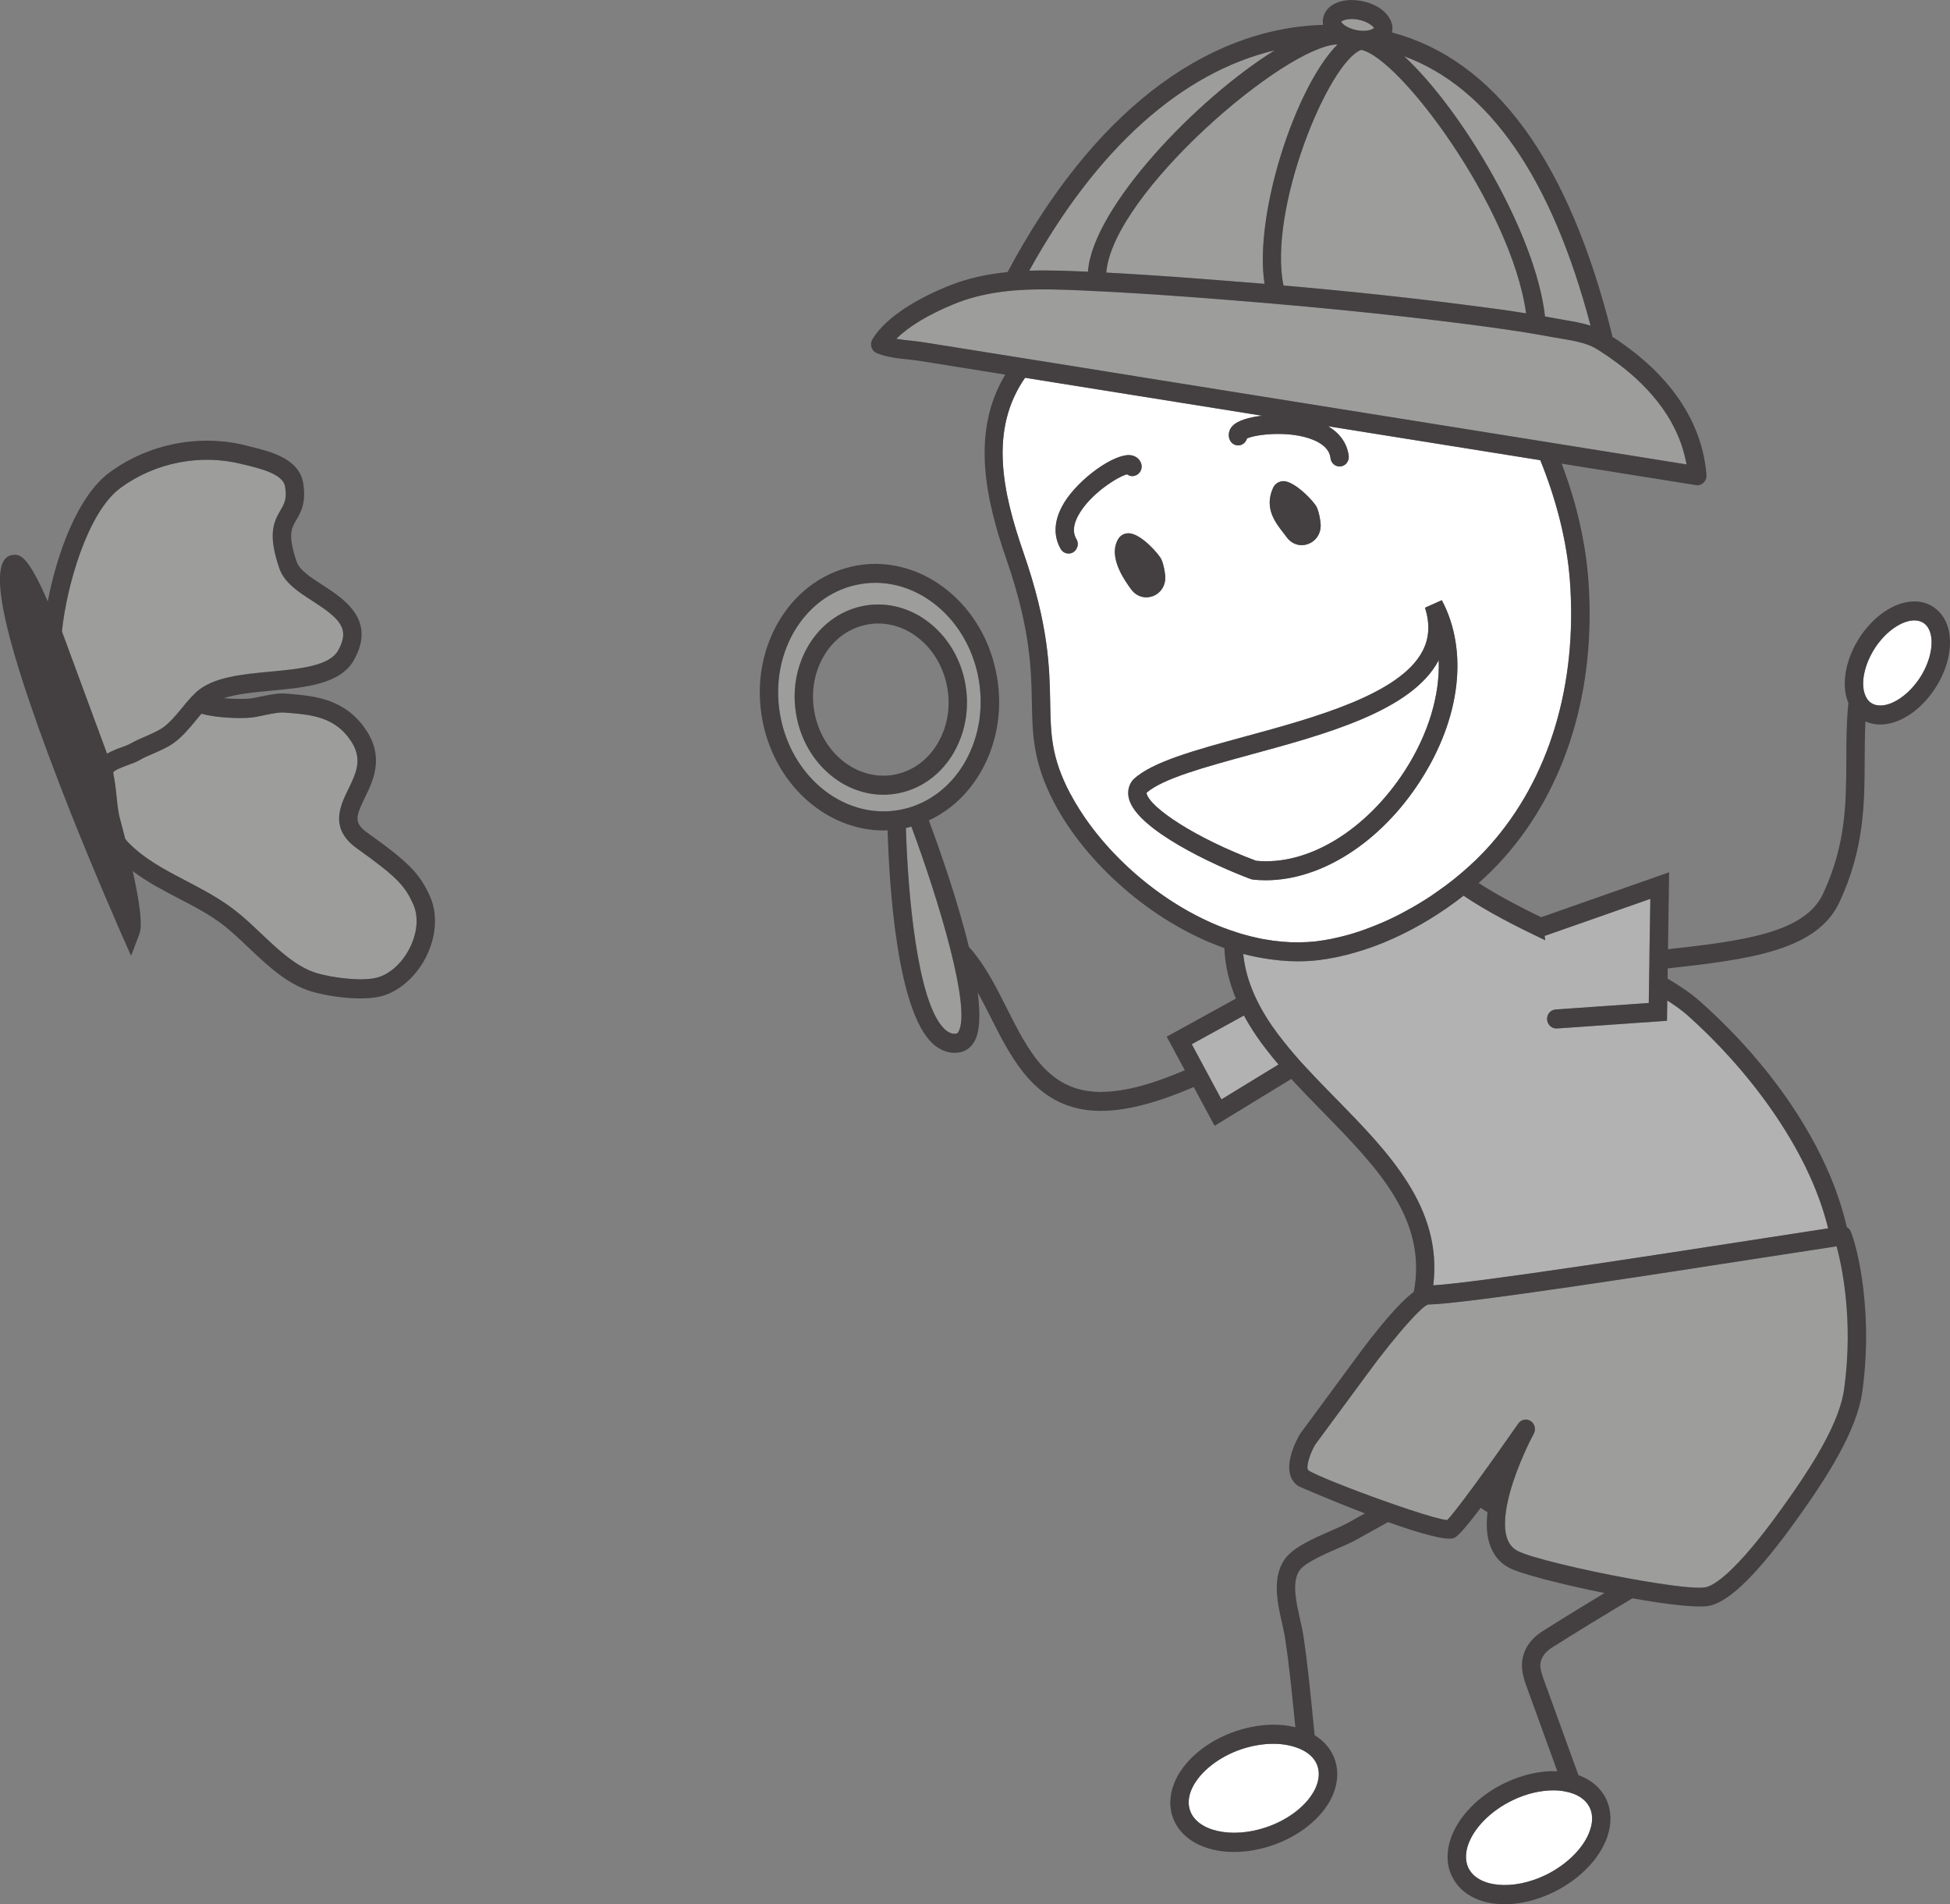 <?xml version="1.0" encoding="UTF-8"?>
<svg id="Ebene_2" data-name="Ebene 2" xmlns="http://www.w3.org/2000/svg" viewBox="0 0 557.72 544.63">
  <rect x="0" y="0" width="557.72" height="544.63" fill="#808080" stroke="none"/>
  <defs>
    <style>
      .cls-1 {
        fill: #fff;
      }

      .cls-2 {
        fill: #444042;
      }

      .cls-3 {
        fill: #b2b2b2;
      }

      .cls-4 {
        fill: #9d9d9c;
      }

      .cls-5 {
        fill: none;
      }
    </style>
  </defs>
  <g id="Ebene_4" data-name="Ebene 4">
    <g>
      <g id="Schmetterling">
        <g id="Flügel_grau_k50">
          <path class="cls-4" d="m96.72,186c-2.48,4.48-11.1,5.31-19.43,6.08-8.13.77-16.57,1.54-21.31,5.99-.2.2-.4.4-.63.66-.2.17-.4.37-.6.57-1.03,1.11-1.97,2.25-2.88,3.39-1.74,2.08-3.37,4.05-5.36,5.45-1.4.94-3.05,1.65-4.79,2.42-1.4.6-2.85,1.23-4.31,2.03-.68.43-1.71.8-2.77,1.17-.4.17-.83.31-1.26.46-.26.11-.51.23-.77.34-.68.29-1.37.63-2,.97l-12.89-34.95c1.28-12.75,7.3-34.18,16.8-41.08,9.93-7.25,22.94-9.78,34.77-6.73l1.26.29c4.36,1.08,10.38,2.62,10.98,6.08.57,3.59-.2,4.91-1.28,6.73-2.2,3.71-3.59,7.27-.34,16.75,1.43,4.11,5.59,6.79,9.61,9.36,7.67,4.99,10.67,7.82,7.19,14.04Z"/>
          <path class="cls-4" d="m117.88,269.58c-1.85,4.65-5.42,8.44-9.36,9.81-4.08,1.48-13.29.34-18.06-1.11-5.71-1.74-10.87-6.62-15.86-11.35-2.45-2.34-5.02-4.76-7.65-6.76-4.25-3.28-9.01-5.76-13.61-8.19-6.19-3.22-12.04-6.28-16.66-11.04-.31-.34-.63-.68-.88-1.06-.54-2.17-1.14-4.39-1.74-6.68-.43-2.34-.57-3.85-.74-5.48-.17-1.8-.37-3.65-.91-6.5l-.03-.31c.34-.66,2.74-1.54,4.02-2.03,1.23-.43,2.51-.91,3.57-1.51,1.17-.68,2.42-1.23,3.77-1.8,1.88-.83,3.88-1.65,5.71-2.91,2.6-1.83,4.54-4.19,6.45-6.48.54-.68,1.11-1.37,1.71-2.05,3.91,1.08,9.27,1.34,12.89,1.2,1.74-.06,3.57-.43,5.33-.83,2.08-.43,4.25-.88,5.93-.66.6.03,1.23.09,1.91.14,5.39.51,12.12,1.14,16.57,7.76,3.62,5.28,1.63,9.3-.63,13.98-2.34,4.76-5.51,11.3,2.57,17,11.81,8.44,13.58,10.75,15.92,15.72,1.45,3.11,1.4,7.16-.23,11.13Z"/>
        </g>
        <path id="Schmetterling_Kontur" data-name="Schmetterling Kontur" class="cls-2" d="m122.85,256.03c-2.88-6.05-5.56-9.16-17.69-17.8-4.05-2.88-3.42-4.68-.83-10.04,2.4-4.88,5.68-11.61.26-19.57-5.88-8.7-14.66-9.5-20.43-10.04-.66-.06-1.26-.11-1.83-.17-2.48-.29-5.08.26-7.56.77-1.63.34-3.17.68-4.48.68-1.88.06-4.11.03-6.28-.17,3.82-1.26,8.84-1.71,13.75-2.17,9.67-.91,19.66-1.85,23.51-8.81,6.36-11.44-2.85-17.4-8.99-21.37-3.22-2.08-6.59-4.28-7.39-6.56-2.68-7.79-1.51-9.76-.14-12.07,1.28-2.17,2.88-4.88,1.97-10.53-1.17-6.96-9.16-8.99-14.95-10.41l-1.2-.31c-13.29-3.42-27.93-.6-39.11,7.56-9.44,6.9-15.29,23.82-17.8,37-5.85-13.55-8.07-13.41-9.81-13.32-.54.03-1.31.17-2.03.8-.68.6-1.34,1.65-1.63,3.45-1.03,6.13,1.71,18.66,8.44,38.34,3.08,9.1,7.05,19.71,11.7,31.47,7.59,19.03,14.52,34.63,14.58,34.8l2.57,5.79,2.28-5.91c.43-1.08,1.45-3.68-1.8-18.29,4.08,3.08,8.59,5.42,12.98,7.73,4.65,2.4,8.99,4.68,12.87,7.65,2.4,1.85,4.74,4.08,7.22,6.45,5.45,5.14,11.04,10.47,17.91,12.55,3.45,1.03,9.04,2.03,14.09,2.03,2.71,0,5.25-.29,7.22-1,5.28-1.85,10.1-6.82,12.52-12.89,2.17-5.45,2.2-11.13.06-15.63Zm-88.32-116.53c9.93-7.25,22.94-9.78,34.77-6.73l1.26.29c4.36,1.08,10.38,2.62,10.98,6.08.57,3.59-.2,4.91-1.28,6.73-2.2,3.71-3.59,7.27-.34,16.75,1.43,4.11,5.59,6.79,9.61,9.36,7.67,4.99,10.67,7.82,7.19,14.04-2.48,4.48-11.1,5.31-19.43,6.08-8.13.77-16.57,1.54-21.31,5.99-.2.2-.4.4-.63.66-.2.17-.4.37-.6.57-1.03,1.11-1.97,2.25-2.88,3.39-1.74,2.08-3.37,4.05-5.36,5.45-1.4.94-3.05,1.65-4.79,2.42-1.4.6-2.85,1.23-4.31,2.03-.68.43-1.71.8-2.77,1.17-.4.17-.83.31-1.26.46-.26.11-.51.23-.77.34-.68.29-1.37.63-2,.97l-12.89-34.95c1.28-12.75,7.3-34.18,16.8-41.08Zm83.36,130.08c-1.85,4.65-5.42,8.44-9.36,9.81-4.08,1.48-13.29.34-18.06-1.11-5.71-1.74-10.87-6.62-15.86-11.35-2.45-2.34-5.02-4.76-7.65-6.76-4.25-3.28-9.01-5.76-13.61-8.19-6.19-3.22-12.04-6.28-16.66-11.04-.31-.34-.63-.68-.88-1.06-.54-2.17-1.14-4.39-1.74-6.68-.43-2.34-.57-3.85-.74-5.48-.17-1.8-.37-3.65-.91-6.5l-.03-.31c.34-.66,2.74-1.54,4.02-2.03,1.23-.43,2.51-.91,3.57-1.51,1.17-.68,2.42-1.23,3.77-1.8,1.88-.83,3.88-1.65,5.71-2.91,2.6-1.83,4.54-4.19,6.45-6.48.54-.68,1.11-1.37,1.71-2.05,3.91,1.08,9.27,1.34,12.89,1.2,1.74-.06,3.57-.43,5.33-.83,2.08-.43,4.25-.88,5.93-.66.6.03,1.23.09,1.91.14,5.39.51,12.12,1.14,16.57,7.76,3.62,5.28,1.63,9.3-.63,13.98-2.34,4.76-5.51,11.3,2.57,17,11.81,8.44,13.58,10.75,15.92,15.72,1.45,3.11,1.4,7.16-.23,11.13Z"/>
      </g>
      <g id="Maxi_füllung_graustufen" data-name="Maxi_füllung graustufen">
        <g id="Maxi_graustufen">
          <g id="Hut_grau_k50">
            <path class="cls-4" d="m309.53,77.64c.55.03,1.1.05,1.66.08v-.33c1.58-18.2,30.98-49.07,53.36-62.98-26.51,6.28-50.84,28.01-70.18,63.01,5.2-.19,10.33.03,15.16.22Z"/>
            <path class="cls-4" d="m316.42,77.88v.08c9.72.52,19.05,1.17,26.46,1.74,6.49.49,12.74.98,18.79,1.47-3.05-19.83,8.8-56.33,20.89-68.47-14.92.35-64.16,42.52-66.13,65.18Z"/>
            <path class="cls-4" d="m367.07,81.66c19.34,1.68,36.68,3.56,53.36,5.71,5.81.73,11.04,1.44,16.03,2.26-4.18-30.32-36.31-73.33-47.19-75.35-9.43,3.7-26.64,45.62-22.2,67.38Z"/>
            <path class="cls-4" d="m441.88,90.52c1.1.19,2.21.38,3.31.6.74.14,1.52.27,2.31.41,2.39.41,4.97.84,7.41,1.63-11.14-42.28-29.03-68.09-53.31-77.06,16.39,15.16,37.63,50.59,40.28,74.42Z"/>
            <path class="cls-4" d="m307.43,104.81l17.24,2.77.11.03,56.75,9.08,22.49,3.59,78.35,12.55c-2.44-13.78-12.19-23.69-21.54-30.24-.76-.57-1.55-1.09-2.31-1.58-.68-.46-1.37-.9-2.05-1.3-.11-.05-.21-.14-.34-.19-2.6-1.47-6.23-2.09-9.46-2.64-.84-.14-1.63-.27-2.42-.41-1.76-.33-3.55-.65-5.33-.95-5.94-1.01-12.09-1.85-19.13-2.77-23.23-2.99-47.79-5.41-77.27-7.64-9.12-.68-21.12-1.52-33.18-2.04-5.68-.24-11.74-.49-17.87-.08-.92.05-1.81.11-2.73.22-.92.08-1.84.19-2.76.33-4.47.63-8.91,1.68-13.22,3.48-7.31,2.99-12.93,6.44-16.4,9.89,1.37.24,2.81.41,4.26.54,1.31.14,2.6.3,3.81.49l43.01,6.87Z"/>
            <path class="cls-4" d="m384.52,7.18c.73.54,1.89,1.11,3.47,1.44.45.08.87.14,1.26.16,1.84.14,3.07-.3,3.55-.65.08-.05.16-.11.18-.16-.13-.3-1.58-1.77-4.44-2.34-2.71-.54-4.52.14-4.94.57.11.22.39.6.92.98Z"/>
          </g>
          <g id="Lupe_grau_k50">
            <path class="cls-4" d="m259.35,236.75c-.08.03-.18.03-.26.05.53,17.61,3.1,50.1,11.14,57.58,1.39,1.28,2.5,1.33,3.18,1.25.24-.03.45-.08.71-.52,3.81-6.58-5.73-37.96-13.45-58.72-.42.14-.87.24-1.31.35Z"/>
            <path class="cls-4" d="m276.11,217.71c4.1-7.28,5.36-16,3.57-24.62-3.26-15.57-15.79-26.41-29.35-26.41-1.84,0-3.68.22-5.54.62-7.49,1.66-13.82,6.55-17.89,13.72-4.1,7.28-5.36,16.03-3.55,24.62,3.26,15.57,15.76,26.41,29.32,26.41.34,0,.68,0,1.05-.03,1.5-.05,3-.27,4.52-.6,1.89-.41,3.73-1.06,5.44-1.87,5.1-2.42,9.41-6.49,12.43-11.85Zm-18.6,9.05c-1.63.35-3.26.54-4.86.54-11.48,0-22.02-8.94-24.73-21.85-.45-2.09-.66-4.18-.66-6.28,0-4.97,1.26-9.81,3.68-14.07,3.47-6.09,8.93-10.24,15.37-11.68,13.22-2.96,26.51,6.6,29.61,21.3,1.47,7.09.39,14.32-3.05,20.35-3.47,6.09-8.93,10.24-15.37,11.68Z"/>
          </g>
          <g id="Shirt_grau_k40">
            <path class="cls-3" d="m476.77,291.96l-31.48,2.2h-.18c-1.37,0-2.52-1.11-2.63-2.53-.11-1.47.89-2.69,2.26-2.88.05-.03.13-.03.18-.03l26.64-1.85.05-3.8.05-2.99.03-2.55.03-.52.05-4.95.24-14.97-24.33,8.53-3.65,1.28-1.79.63c-.16.05-.31.11-.47.11l.18,1.28c-8.43-3.99-16.58-8.15-23.36-12.74,0,0,0,0,0,0-1.44,1.14-2.93,2.23-4.44,3.29-.27.19-.53.37-.8.55-3.02,2.08-6.15,3.98-9.34,5.68-.28.15-.56.3-.85.45-3.17,1.65-6.38,3.09-9.61,4.31-.35.13-.69.26-1.04.38-3.19,1.15-6.37,2.08-9.51,2.76-.36.08-.73.15-1.09.23-1.56.31-3.12.58-4.65.77-2.02.24-4.07.35-6.15.35-.05,0-.1,0-.15,0-1.52,0-3.04-.09-4.57-.22-.52-.04-1.05-.11-1.57-.17-1.12-.13-2.23-.28-3.35-.47-.51-.09-1.02-.16-1.52-.26-1.46-.29-2.93-.61-4.38-.99.37,3.56,1.24,6.93,2.55,10.16.32.84.68,1.66,1.08,2.47.37.82.79,1.63,1.21,2.42,1.02,1.87,2.15,3.72,3.39,5.52,1.02,1.47,2.1,2.93,3.26,4.37,1.03,1.3,2.1,2.61,3.21,3.89.6.68,1.21,1.39,1.81,2.07.63.68,1.23,1.36,1.87,2.01,2.65,2.88,5.44,5.71,8.25,8.59,14.98,15.3,30.43,31.11,27.72,53.28,12.35-.71,64.98-8.88,93.93-13.37,8.46-1.3,15.03-2.34,19-2.93-5.65-23.37-23.65-46.16-39.99-60.73-1.68-1.49-3.7-2.96-6.02-4.43l-.08,5.81Z"/>
            <path class="cls-3" d="m359.14,295.99c-1.21-1.82-2.34-3.64-3.36-5.54l-14.92,8.21,2.81,5.24,2.57,4.78,3.1,5.76,16.32-9.97c-1.13-1.33-2.26-2.69-3.31-4.08-1.13-1.44-2.21-2.91-3.21-4.4Z"/>
          </g>
          <path id="Hose_grau_k50" class="cls-4" d="m409.09,373.07c-.24.03-.45.03-.66.03h-.05c-.5.19-1.26.79-2.21,1.66v.03c-.87.79-1.89,1.85-3.02,3.12-3.6,3.94-8.25,9.75-12.16,15.16l-14.84,20.13c-1.71,2.96-2.71,6.74-1.92,7.31,1.87,1.3,12.38,5.46,22.2,8.94,2.36.84,4.7,1.63,6.86,2.36h.03c4.91,1.63,8.96,2.8,10.59,2.93.87-.84,2.81-3.31,5.39-6.74.5-.68,1.02-1.41,1.6-2.15.5-.71,1.02-1.44,1.58-2.17,1-1.36,2.02-2.77,3.07-4.24.89-1.22,1.79-2.47,2.68-3.75,2-2.83,4.05-5.73,6.02-8.56.53-.73,1.34-1.14,2.15-1.14.47,0,.97.16,1.42.43,1.18.79,1.55,2.39.87,3.64-1.97,3.64-5.83,11.9-7.46,19.45-.21.92-.37,1.85-.5,2.74-.13.98-.24,1.93-.24,2.83-.08,1.63.05,3.15.45,4.48.55,1.87,1.58,3.18,3.1,3.99,3.63,1.9,18.47,5.43,31.82,7.88h.05c2.86.52,5.62,1.01,8.22,1.39h.03c6.65,1.03,11.98,1.55,13.87,1.09,2-.49,8.12-3.67,21.63-22.55,2.52-3.51,5.07-7.15,7.41-10.84l.03-.03c1.87-2.91,3.6-5.84,5.1-8.72.03-.03.05-.05.05-.08,2.68-5.11,4.62-10.08,5.23-14.54,2.73-20.05-.79-35.62-2.18-40.73-.42.05-.87.14-1.37.22-4.05.6-11.06,1.68-19.29,2.96-31.87,4.95-84.63,13.12-95.53,13.45Z"/>
        </g>
        <g id="Füße_weiß">
          <path class="cls-1" d="m355.01,500.29c-6.36,2.17-11.72,6.36-13.98,10.95-.76,1.58-1.52,3.97-.74,6.41,1.92,6.06,11.93,8.34,21.83,4.97,6.39-2.15,11.75-6.33,13.98-10.92.76-1.58,1.52-3.99.76-6.44-.05-.16-.11-.33-.18-.49v-.03c-.89-2.2-2.92-3.86-5.62-4.84-2-.76-4.36-1.17-6.94-1.17-2.86,0-5.99.52-9.12,1.55Z"/>
          <path class="cls-1" d="m432.42,514.98c-6.07,2.96-10.88,7.83-12.53,12.66-.58,1.66-1.02,4.16.03,6.47,2.65,5.76,12.85,6.71,22.28,2.09,6.07-2.99,10.88-7.83,12.53-12.66.24-.71.47-1.55.58-2.45v-.03c.13-1.28.03-2.66-.6-4.02-1.18-2.53-3.81-4.13-7.2-4.7-1.02-.22-2.1-.3-3.23-.3-3.65,0-7.83.95-11.85,2.93Z"/>
        </g>
        <path id="Mund_weiß" class="cls-1" d="m359.25,246.18c14.77,1.47,31.48-8.64,42.59-25.84,6.7-10.41,10.01-21.55,9.64-31.52t-.03.05c-7.59,14.4-32.19,21.08-53.92,26.98-12.85,3.51-24.99,6.82-29.61,10.87,0,.05,0,.14.03.3,1.08,4.02,13.87,12.63,31.29,19.16Z"/>
        <path id="Gesicht_weiß" class="cls-1" d="m350.26,265.47c.87.35,1.73.65,2.6.92.84.3,1.71.57,2.57.82,1.53.44,3.06.82,4.6,1.14.24.05.48.11.72.16.26.05.53.09.79.14,3.34.6,6.71.92,10.06.88,1.69-.02,3.38-.12,5.06-.32,1.34-.16,2.71-.4,4.08-.67.4-.08.81-.17,1.21-.26,1.1-.24,2.2-.52,3.31-.82.32-.09.65-.16.97-.26,1.32-.39,2.65-.83,3.97-1.3.51-.18,1.01-.38,1.52-.57.94-.36,1.88-.74,2.82-1.13.5-.21,1-.42,1.51-.64,1.28-.57,2.55-1.18,3.82-1.82.52-.27,1.04-.55,1.56-.83.88-.47,1.75-.95,2.61-1.44.54-.31,1.08-.62,1.61-.94,1.24-.74,2.47-1.51,3.67-2.31.41-.27.81-.56,1.22-.85.92-.63,1.83-1.28,2.72-1.94.57-.42,1.14-.84,1.69-1.28.27-.21.54-.42.8-.63.42-.33.83-.68,1.24-1.02.45-.37.91-.73,1.34-1.13,0,0,0,0,.01,0,2.79-2.39,5.4-4.93,7.77-7.59,16.97-19.07,25.09-45.95,22.88-75.7-.83-11.04-3.75-22.83-8.47-34.45l-60.7-9.71c4.16,2.47,5.56,5.8,5.9,8.41.21,1.49-.81,2.88-2.23,3.07-.13.03-.26.03-.37.03-1.29,0-2.42-.98-2.6-2.36-.1-.84-.45-3.4-4.91-5.24-6.67-2.77-16.45-1.6-18.97-.41-.24.82-.81,1.49-1.63,1.82-1.37.52-2.89-.22-3.39-1.63-.45-1.3-.13-2.72.87-3.78,1.41-1.49,4.65-2.49,8.5-2.92l-67.83-10.85c-10.38,14.93-6.41,32.81-.44,50.05,7.2,20.73,7.44,32.9,7.62,42.69.16,9.24.29,15.9,5.78,26.3,8.3,15.71,25.24,31.28,44.11,38.41,0,0,0-.01,0-.02Zm13.88-125.99c.53-1.17,1.73-1.85,2.94-1.87,3.23.03,8.8,5.81,9.54,7.5.66,1.47.95,3.31,1.08,4.62.03.22.03.41.03.63,0,2.28-1.31,4.32-3.42,5.16-.66.27-1.34.41-2,.41-1.66,0-3.26-.82-4.31-2.28-.34-.43-.68-.9-1.03-1.33-2.31-2.99-5.47-7.09-2.84-12.82Zm-55.68,7.83c-2.23,4.05-1,6.19-.58,6.87.76,1.3.34,2.96-.89,3.75-.42.27-.89.38-1.37.38-.89,0-1.76-.46-2.23-1.3-1.6-2.74-2.71-7.28,1.08-13.4,4.26-6.82,14.29-13.99,18.92-13.42,1.42.19,2.55,1.06,3,2.36.47,1.41-.26,2.96-1.63,3.45-.84.33-1.73.16-2.39-.35-2.6.63-10.56,5.6-13.9,11.66Zm11.35,6.87c.66-1.11,1.84-1.74,3.15-1.66,3.47.19,8.57,6,9.22,7.5.66,1.49.95,3.34,1.08,4.62.03.22.03.41.03.62,0,2.31-1.31,4.32-3.42,5.19-.66.24-1.34.38-2,.38-1.68,0-3.26-.79-4.33-2.26-1.84-2.53-6.73-9.27-3.73-14.4Zm4.12,68.99l.26-.3c5.39-5.03,17.74-8.37,32-12.25,19.68-5.35,44.14-12.01,50.63-24.35,1.97-3.72,2.21-7.8.74-12.47l4.81-2.15c7.67,14.48,5.36,33.83-6.18,51.71-11.35,17.61-28.32,28.39-44.14,28.39-1.24,0-2.47-.05-3.71-.19l-.6-.14c-11.04-4.13-32.53-14.21-34.84-22.93-.52-1.93-.16-3.83,1.02-5.33Z"/>
        <path id="Hand_weiß" class="cls-1" d="m550.29,178.25c-.79-.54-1.73-.82-2.76-.82-3.47,0-7.96,2.96-11.14,7.69-2.23,3.37-3.52,7.17-3.52,10.41,0,.22,0,.41.03.62.03.41.08.79.13,1.17.16.79.45,1.79,1.05,2.66.26.35.58.71.97.98,3.42,2.42,9.77-.73,13.9-6.87,2.68-4.02,3.97-8.69,3.36-12.2-.21-1.14-.73-2.69-2.02-3.64Z"/>
        <path id="Lupe_innen" class="cls-5" d="m270.78,195.89c-2.47-11.79-12.93-19.48-23.33-17.14-5.02,1.11-9.25,4.35-11.98,9.13-2.76,4.84-3.6,10.68-2.42,16.41,2.47,11.79,12.93,19.48,23.36,17.14,4.99-1.11,9.22-4.35,11.96-9.13,2.76-4.84,3.63-10.68,2.42-16.41Z"/>
        <g id="Maxi_Kontur">
          <g id="Gesicht_kontur">
            <path id="Auge_rechts" class="cls-2" d="m368,153.64c1.05,1.47,2.65,2.28,4.31,2.28.66,0,1.34-.14,2-.41,2.1-.84,3.42-2.88,3.42-5.16,0-.22,0-.41-.03-.63-.13-1.3-.42-3.15-1.08-4.62-.74-1.68-6.31-7.47-9.54-7.5-1.21.03-2.42.71-2.94,1.87-2.63,5.73.53,9.84,2.84,12.82.34.43.68.9,1.03,1.33Z"/>
            <path id="Auge_links" class="cls-2" d="m327.87,170.84c.66,0,1.34-.14,2-.38,2.1-.87,3.42-2.88,3.42-5.19,0-.22,0-.41-.03-.62-.13-1.28-.42-3.12-1.08-4.62-.66-1.49-5.76-7.31-9.22-7.5-1.31-.08-2.5.54-3.15,1.66-3,5.14,1.89,11.87,3.73,14.4,1.08,1.47,2.65,2.26,4.33,2.26Z"/>
            <path id="Braue_links" class="cls-2" d="m324.75,136c1.37-.49,2.1-2.04,1.63-3.45-.45-1.3-1.58-2.17-3-2.36-4.62-.57-14.66,6.6-18.92,13.42-3.78,6.11-2.68,10.65-1.08,13.4.47.84,1.34,1.3,2.23,1.3.47,0,.95-.11,1.37-.38,1.24-.79,1.66-2.45.89-3.75-.42-.68-1.65-2.83.58-6.87,3.34-6.06,11.3-11.03,13.9-11.66.66.52,1.55.68,2.39.35Z"/>
            <path id="Mund" class="cls-2" d="m357.75,251.43l.6.14c1.23.14,2.47.19,3.71.19,15.82,0,32.79-10.79,44.14-28.39,11.53-17.88,13.85-37.22,6.18-51.71l-4.81,2.15c1.47,4.67,1.23,8.75-.74,12.47-6.49,12.34-30.95,18.99-50.63,24.35-14.27,3.89-26.62,7.23-32,12.25l-.26.3c-1.18,1.49-1.55,3.4-1.02,5.33,2.31,8.72,23.81,18.8,34.84,22.93Zm-.21-35.57c21.73-5.9,46.32-12.58,53.92-26.98t.03-.05c.37,9.97-2.94,21.11-9.64,31.52-11.11,17.2-27.82,27.31-42.59,25.84-17.42-6.52-30.22-15.13-31.29-19.16-.03-.16-.03-.24-.03-.3,4.62-4.05,16.76-7.36,29.61-10.87Z"/>
          </g>
          <path id="Lupe_Kontur_innen" data-name="Lupe_Kontur innen" class="cls-2" d="m272.88,215.07c3.44-6.03,4.52-13.26,3.05-20.35-3.1-14.7-16.4-24.26-29.61-21.3-6.44,1.44-11.9,5.6-15.37,11.68-2.42,4.27-3.68,9.1-3.68,14.07,0,2.09.21,4.18.66,6.28,2.71,12.91,13.24,21.85,24.73,21.85,1.6,0,3.23-.19,4.86-.54,6.44-1.44,11.9-5.6,15.37-11.68Zm-16.47,6.36c-10.43,2.34-20.89-5.35-23.36-17.14-1.18-5.73-.34-11.57,2.42-16.41,2.73-4.78,6.96-8.02,11.98-9.13,10.4-2.34,20.86,5.35,23.33,17.14,1.21,5.73.34,11.57-2.42,16.41-2.73,4.78-6.96,8.02-11.96,9.13Z"/>
          <path id="Körper_Kontur" class="cls-2" d="m557.49,180.92c-.55-3.1-2.02-5.54-4.23-7.12-5.94-4.27-15.26-.63-21.2,8.23-3.49,5.24-5.07,11.33-4.2,16.28.18.98.45,1.87.79,2.72v.03c-.55,5.62-.58,11.06-.58,16.33-.05,12.42-.11,24.16-6.67,38.26-5.26,11.25-23.25,13.48-44.33,15.84l.32-22.01-36.6,12.85c-5.65-2.72-11.14-5.6-16.03-8.61l-1.84-1.17s0,0,0,0c2.52-2.25,4.92-4.61,7.13-7.09,17.97-20.16,26.56-48.5,24.23-79.8-.53-7.01-1.84-14.29-3.86-21.63-1.06-3.79-2.32-7.61-3.77-11.42l38.39,6.14c.16.03.29.05.42.05.66,0,1.31-.27,1.79-.76.6-.57.89-1.39.81-2.23v-.16c-1.63-18.99-15.11-31.74-26.9-39.34-.05-.3-.11-.6-.18-.9-12.32-49.4-33.45-78.31-62.87-86.13.03-.05.05-.14.05-.19.26-1.41-.05-2.88-.95-4.21-1.42-2.2-4.28-3.91-7.64-4.56-5.65-1.14-10.4.95-11.14,4.86-.13.65-.13,1.3,0,1.93-34.45,1.03-66.4,25.92-90.25,70.7-5.81.57-11.64,1.79-17.37,4.16-7.36,3.04-17.03,8.12-21.28,15.03-.42.68-.52,1.52-.29,2.31.24.76.79,1.39,1.52,1.68,2.86,1.2,6.15,1.55,9.33,1.87,1.24.14,2.44.27,3.55.46l23.88,3.82c-9.95,16.52-5.57,35.79.32,52.81,6.88,19.86,7.12,31.55,7.28,40.95.18,9.24.34,17.23,6.44,28.8,9.05,17.12,27.8,34.08,48.61,41.45v.02c.24,5.11,1.42,9.89,3.31,14.43l-19.79,10.9,5.18,9.59c-8.72,3.75-16.92,6.2-24.02,6.2h-.45c-14.5-.22-20.28-11.71-26.41-23.86-3.12-6.22-6.35-12.64-10.87-17.62-3.3-13.55-8.53-28.31-11.46-36.17,6.2-2.85,11.4-7.74,15.03-14.16,4.78-8.45,6.25-18.59,4.15-28.53-4.31-20.6-22.75-34.02-41.12-29.94-8.93,2.01-16.53,7.8-21.34,16.33-3.34,5.92-5.07,12.72-5.07,19.67,0,2.93.31,5.9.92,8.83,3.81,18.1,18.52,30.68,34.5,30.68.37,0,.73,0,1.13-.03.47,15.46,2.6,51.41,12.88,60.97,1.89,1.74,4.07,2.66,6.33,2.66.29,0,.6-.03.89-.05,2-.22,3.6-1.28,4.68-3.1,1.66-2.84,1.79-7.93,1.01-14.09,1.25,2.27,2.47,4.62,3.69,7.05,6.25,12.44,13.35,26.52,30.98,26.79h.52c8.01,0,17.08-2.74,26.59-6.82l5.96,11.09,21.94-13.4c2.97,3.26,6.1,6.44,9.2,9.62,15.29,15.65,29.74,30.4,25.85,51.22v.05c-4.02,2.96-9.91,9.78-17.58,20.32l-14.92,20.24c-.05.08-.11.16-.13.22-.66,1.11-6.15,10.79-.47,14.75.16.11,9.17,4.02,19.1,7.83l-5.02,2.8c-1.16.62-2.89,1.39-4.73,2.2-5.18,2.26-11.06,4.81-13.4,8.42-3.44,5.3-1.81,12.47-.5,18.23.37,1.63.71,3.18.89,4.48,1.16,7.74,1.94,15.73,2.71,23.48.05.52.11,1.03.16,1.55-4.94-1.22-10.93-.92-17.08,1.14-7.78,2.64-14.14,7.74-17.03,13.64-1.76,3.59-2.13,7.25-1.08,10.6,2.08,6.55,9.07,10.3,17.66,10.3,3.42,0,7.09-.6,10.83-1.85,7.78-2.64,14.16-7.74,17.05-13.64,1.73-3.61,2.1-7.25,1.05-10.6-.97-3.1-3.05-5.57-5.88-7.31-.16-1.47-.29-2.93-.45-4.4-.76-7.77-1.55-15.84-2.73-23.72-.21-1.52-.58-3.18-.97-4.92-1.13-4.97-2.42-10.62-.26-13.97,1.47-2.26,7.25-4.78,11.06-6.44,1.97-.84,3.84-1.66,5.2-2.42l9.14-5.08c8.83,3.15,17,5.54,19.05,4.48,1.16-.6,3.94-3.91,7.46-8.56.63.46,1.29.87,1.94,1.25-.37,3.1-.29,6.09.47,8.67.95,3.32,2.89,5.76,5.75,7.25,3.28,1.74,15.06,4.75,27.22,7.2-6.02,3.64-12.01,7.31-17.87,11.03-3.21,2.04-5.26,5.08-5.65,8.37-.37,2.88.6,5.54,1.37,7.66l8.67,23.91c-4.7-.22-10.01.92-15.24,3.48-7.38,3.61-13.09,9.51-15.24,15.76-1.29,3.78-1.21,7.47.26,10.62,2.44,5.33,8.22,8.18,15.16,8.18,4.41,0,9.3-1.14,14.11-3.51,7.38-3.64,13.09-9.51,15.24-15.76,1.29-3.8,1.21-7.47-.24-10.65-1.55-3.34-4.39-5.71-8.01-7.01l-9.77-26.93c-.63-1.74-1.29-3.53-1.1-5.08.21-1.6,1.39-3.26,3.2-4.4,7.54-4.78,15.34-9.51,23.12-14.16,7.78,1.39,14.98,2.34,19.31,2.34,1.26,0,2.29-.08,2.99-.27,5.75-1.39,13.82-9.43,24.67-24.59,8.43-11.74,17.24-25.3,18.79-36.68,3.49-25.62-2.63-45.21-3.68-46.35-.21-.24-.47-.43-.76-.57-4.89-21.55-20.05-45.08-41.93-64.56-2.52-2.26-5.68-4.4-9.33-6.55l.03-2.93c22.91-2.55,42.59-4.92,49.13-18.97,7.09-15.22,7.15-28.12,7.2-40.59.03-3.64.03-7.34.21-11.09,1.31.6,2.76.9,4.23.9,5.25,0,11.25-3.67,15.5-10.03,3.52-5.24,5.1-11.3,4.23-16.28Zm-303.76,51.11c-.37.03-.71.03-1.05.03-13.56,0-26.06-10.84-29.32-26.41-1.81-8.59-.55-17.34,3.55-24.62,4.07-7.17,10.4-12.06,17.89-13.72,1.87-.41,3.71-.62,5.54-.62,13.56,0,26.09,10.84,29.35,26.41,1.79,8.61.52,17.34-3.57,24.62-3.02,5.35-7.33,9.43-12.43,11.85-1.71.82-3.55,1.47-5.44,1.87-1.52.33-3.02.54-4.52.6Zm20.39,63.09c-.26.43-.47.49-.71.52-.68.08-1.79.03-3.18-1.25-8.04-7.47-10.62-39.97-11.14-57.58.08-.03.18-.03.26-.05.45-.11.89-.22,1.31-.35,7.72,20.76,17.26,52.14,13.45,58.72Zm102.58,209.62v.03c.08.16.13.33.18.49.76,2.45,0,4.86-.76,6.44-2.23,4.59-7.59,8.78-13.98,10.92-9.91,3.37-19.92,1.09-21.83-4.97-.79-2.45-.03-4.84.74-6.41,2.26-4.59,7.62-8.78,13.98-10.95,3.13-1.03,6.25-1.55,9.12-1.55,2.57,0,4.94.41,6.94,1.17,2.71.98,4.73,2.64,5.62,4.84Zm78.01,12.31c.63,1.36.73,2.74.6,4.02v.03c-.11.9-.34,1.74-.58,2.45-1.65,4.84-6.46,9.67-12.53,12.66-9.43,4.62-19.63,3.67-22.28-2.09-1.05-2.31-.6-4.81-.03-6.47,1.66-4.84,6.46-9.7,12.53-12.66,4.02-1.98,8.2-2.93,11.85-2.93,1.13,0,2.21.08,3.23.3,3.39.57,6.02,2.17,7.2,4.7Zm.21-423.9c-2.44-.79-5.02-1.22-7.41-1.63-.79-.14-1.58-.27-2.31-.41-1.1-.22-2.21-.41-3.31-.6-2.65-23.83-23.88-59.26-40.28-74.42,24.28,8.97,42.17,34.78,53.31,77.06Zm-18.44-3.53c-4.99-.82-10.22-1.52-16.03-2.26-16.68-2.15-34.03-4.02-53.36-5.71-4.44-21.76,12.77-63.69,22.2-67.38,10.88,2.01,43.01,45.02,47.19,75.35ZM388.54,5.64c2.87.57,4.31,2.04,4.44,2.34-.03.05-.11.11-.18.16-.47.35-1.71.79-3.55.65-.39-.03-.81-.08-1.26-.16-1.58-.33-2.73-.9-3.47-1.44-.53-.38-.81-.76-.92-.98.42-.43,2.23-1.11,4.94-.57Zm-5.99,7.06c-12.09,12.15-23.94,48.64-20.89,68.47-6.04-.49-12.3-.98-18.79-1.47-7.41-.57-16.74-1.22-26.46-1.74v-.08c1.97-22.66,51.21-64.83,66.13-65.18Zm-18,1.71c-22.39,13.91-51.79,44.78-53.36,62.98v.33c-.55-.03-1.1-.05-1.66-.08-4.83-.19-9.96-.41-15.16-.22,19.34-35,43.67-56.73,70.18-63.01Zm-100.13,83.52c-1.21-.19-2.5-.35-3.81-.49-1.44-.14-2.89-.3-4.26-.54,3.47-3.45,9.09-6.9,16.4-9.89,4.31-1.79,8.75-2.85,13.22-3.48.92-.14,1.84-.24,2.76-.33.92-.11,1.81-.16,2.73-.22,6.12-.41,12.19-.16,17.87.08,12.06.52,24.07,1.36,33.18,2.04,29.48,2.23,54.05,4.65,77.27,7.64,7.04.92,13.19,1.77,19.13,2.77,1.79.3,3.57.62,5.33.95.79.14,1.58.27,2.42.41,3.23.54,6.86,1.17,9.46,2.64.13.05.24.14.34.19.68.41,1.37.84,2.05,1.3.76.49,1.55,1.01,2.31,1.58,9.35,6.55,19.1,16.47,21.54,30.24l-78.35-12.55-22.49-3.59-56.75-9.08-.11-.03-17.24-2.77-43.01-6.87Zm41.73,129.15c-5.49-10.41-5.62-17.06-5.78-26.3-.18-9.78-.42-21.95-7.62-42.69-5.97-17.23-9.94-35.12.44-50.05l67.83,10.85c-3.85.42-7.09,1.42-8.5,2.92-1,1.06-1.31,2.47-.87,3.78.5,1.41,2.02,2.15,3.39,1.63.81-.33,1.39-1.01,1.63-1.82,2.52-1.2,12.3-2.36,18.97.41,4.47,1.85,4.81,4.4,4.91,5.24.18,1.39,1.31,2.36,2.6,2.36.11,0,.24,0,.37-.03,1.42-.19,2.44-1.58,2.23-3.07-.34-2.61-1.73-5.94-5.9-8.41l60.7,9.71c4.71,11.62,7.64,23.41,8.47,34.45,2.21,29.75-5.91,56.62-22.88,75.7-2.37,2.66-4.98,5.2-7.77,7.59,0,0,0,0-.01,0-.44.4-.89.76-1.34,1.13-.41.34-.82.68-1.24,1.02-.26.21-.53.42-.8.63-.56.43-1.12.85-1.69,1.28-.89.66-1.8,1.31-2.72,1.94-.41.28-.81.57-1.22.85-1.21.8-2.43,1.57-3.67,2.31-.53.32-1.07.63-1.61.94-.87.5-1.74.98-2.61,1.44-.52.28-1.04.56-1.56.83-1.27.64-2.54,1.25-3.82,1.82-.5.22-1,.43-1.51.64-.94.4-1.88.78-2.82,1.13-.51.19-1.01.39-1.52.57-1.33.47-2.65.92-3.97,1.3-.33.1-.65.17-.97.26-1.11.31-2.22.58-3.31.82-.4.09-.81.18-1.21.26-1.38.27-2.74.51-4.08.67-1.68.2-3.37.3-5.06.32-3.35.04-6.71-.27-10.06-.88-.26-.05-.53-.08-.79-.14-.24-.05-.48-.11-.72-.16-1.54-.32-3.07-.69-4.6-1.14-.87-.24-1.73-.52-2.57-.82-.87-.27-1.73-.57-2.6-.92,0,0,0,.01,0,.02-18.88-7.13-35.81-22.7-44.11-38.41Zm43.19,87.35l-3.1-5.76-2.57-4.78-2.81-5.24,14.92-8.21c1.02,1.9,2.15,3.72,3.36,5.54,1,1.49,2.08,2.96,3.21,4.4,1.05,1.39,2.18,2.74,3.31,4.08l-16.32,9.97Zm175.94,42.01c1.39,5.11,4.91,20.68,2.18,40.73-.6,4.46-2.55,9.43-5.23,14.54,0,.03-.03.05-.05.08-1.5,2.88-3.23,5.81-5.1,8.72l-.03.03c-2.34,3.7-4.89,7.34-7.41,10.84-13.51,18.88-19.63,22.06-21.63,22.55-1.89.46-7.23-.05-13.87-1.09h-.03c-2.6-.38-5.36-.87-8.22-1.39h-.05c-13.35-2.45-28.19-5.98-31.82-7.88-1.52-.82-2.55-2.12-3.1-3.99-.4-1.33-.53-2.85-.45-4.48,0-.9.11-1.85.24-2.83.13-.9.29-1.82.5-2.74,1.63-7.55,5.49-15.81,7.46-19.45.68-1.25.32-2.85-.87-3.64-.45-.27-.95-.43-1.42-.43-.81,0-1.63.41-2.15,1.14-1.97,2.83-4.02,5.73-6.02,8.56-.89,1.28-1.79,2.53-2.68,3.75-1.05,1.47-2.08,2.88-3.07,4.24-.55.73-1.08,1.47-1.58,2.17-.58.73-1.1,1.47-1.6,2.15-2.57,3.42-4.52,5.9-5.39,6.74-1.63-.14-5.67-1.3-10.59-2.93h-.03c-2.15-.73-4.49-1.52-6.86-2.36-9.83-3.48-20.34-7.64-22.2-8.94-.79-.57.21-4.35,1.92-7.31l14.84-20.13c3.92-5.41,8.57-11.22,12.16-15.16,1.13-1.28,2.16-2.34,3.02-3.12v-.03c.95-.87,1.71-1.47,2.21-1.66h.05c.21,0,.42,0,.66-.03,10.9-.33,63.66-8.5,95.53-13.45,8.22-1.28,15.24-2.36,19.29-2.96.5-.08.95-.16,1.37-.22Zm-42.41-65.86c16.34,14.56,34.34,37.36,39.99,60.73-3.97.6-10.54,1.63-19,2.93-28.95,4.48-81.58,12.66-93.93,13.37,2.71-22.17-12.74-37.99-27.72-53.28-2.81-2.88-5.6-5.71-8.25-8.59-.63-.65-1.24-1.33-1.87-2.01-.6-.68-1.21-1.39-1.81-2.07-1.1-1.28-2.18-2.58-3.21-3.89-1.16-1.44-2.23-2.91-3.26-4.37-1.24-1.79-2.37-3.64-3.39-5.52-.42-.79-.84-1.6-1.21-2.42-.4-.82-.76-1.63-1.08-2.47-1.31-3.23-2.18-6.6-2.55-10.16,1.45.38,2.91.71,4.38.99.51.1,1.02.17,1.52.26,1.11.19,2.23.35,3.35.47.52.06,1.05.12,1.57.17,1.52.13,3.05.22,4.57.22.05,0,.1,0,.15,0,2.08,0,4.12-.11,6.15-.35,1.53-.18,3.09-.46,4.65-.77.36-.07.73-.15,1.09-.23,3.14-.68,6.32-1.61,9.51-2.76.35-.13.69-.25,1.04-.38,3.23-1.22,6.44-2.66,9.61-4.31.28-.15.56-.29.85-.45,3.19-1.7,6.32-3.6,9.34-5.68.27-.18.53-.37.8-.55,1.51-1.06,2.99-2.14,4.44-3.29,0,0,0,0,0,0,6.78,4.59,14.92,8.75,23.36,12.74l-.18-1.28c.16,0,.32-.05.47-.11l1.79-.63,3.65-1.28,24.33-8.53-.24,14.97-.05,4.95-.03.52-.03,2.55-.05,2.99-.05,3.8-26.64,1.85c-.05,0-.13,0-.18.03-1.37.19-2.36,1.41-2.26,2.88.11,1.41,1.26,2.53,2.63,2.53h.18l31.48-2.2.08-5.81c2.31,1.47,4.34,2.93,6.02,4.43Zm66.08-96.48c-4.13,6.14-10.48,9.29-13.9,6.87-.4-.27-.71-.63-.97-.98-.6-.87-.89-1.87-1.05-2.66-.05-.38-.11-.76-.13-1.17-.03-.22-.03-.41-.03-.62,0-3.23,1.29-7.04,3.52-10.41,3.18-4.73,7.67-7.69,11.14-7.69,1.02,0,1.97.27,2.76.82,1.29.95,1.81,2.5,2.02,3.64.6,3.51-.68,8.18-3.36,12.2Z"/>
        </g>
      </g>
    </g>
  </g>
</svg>